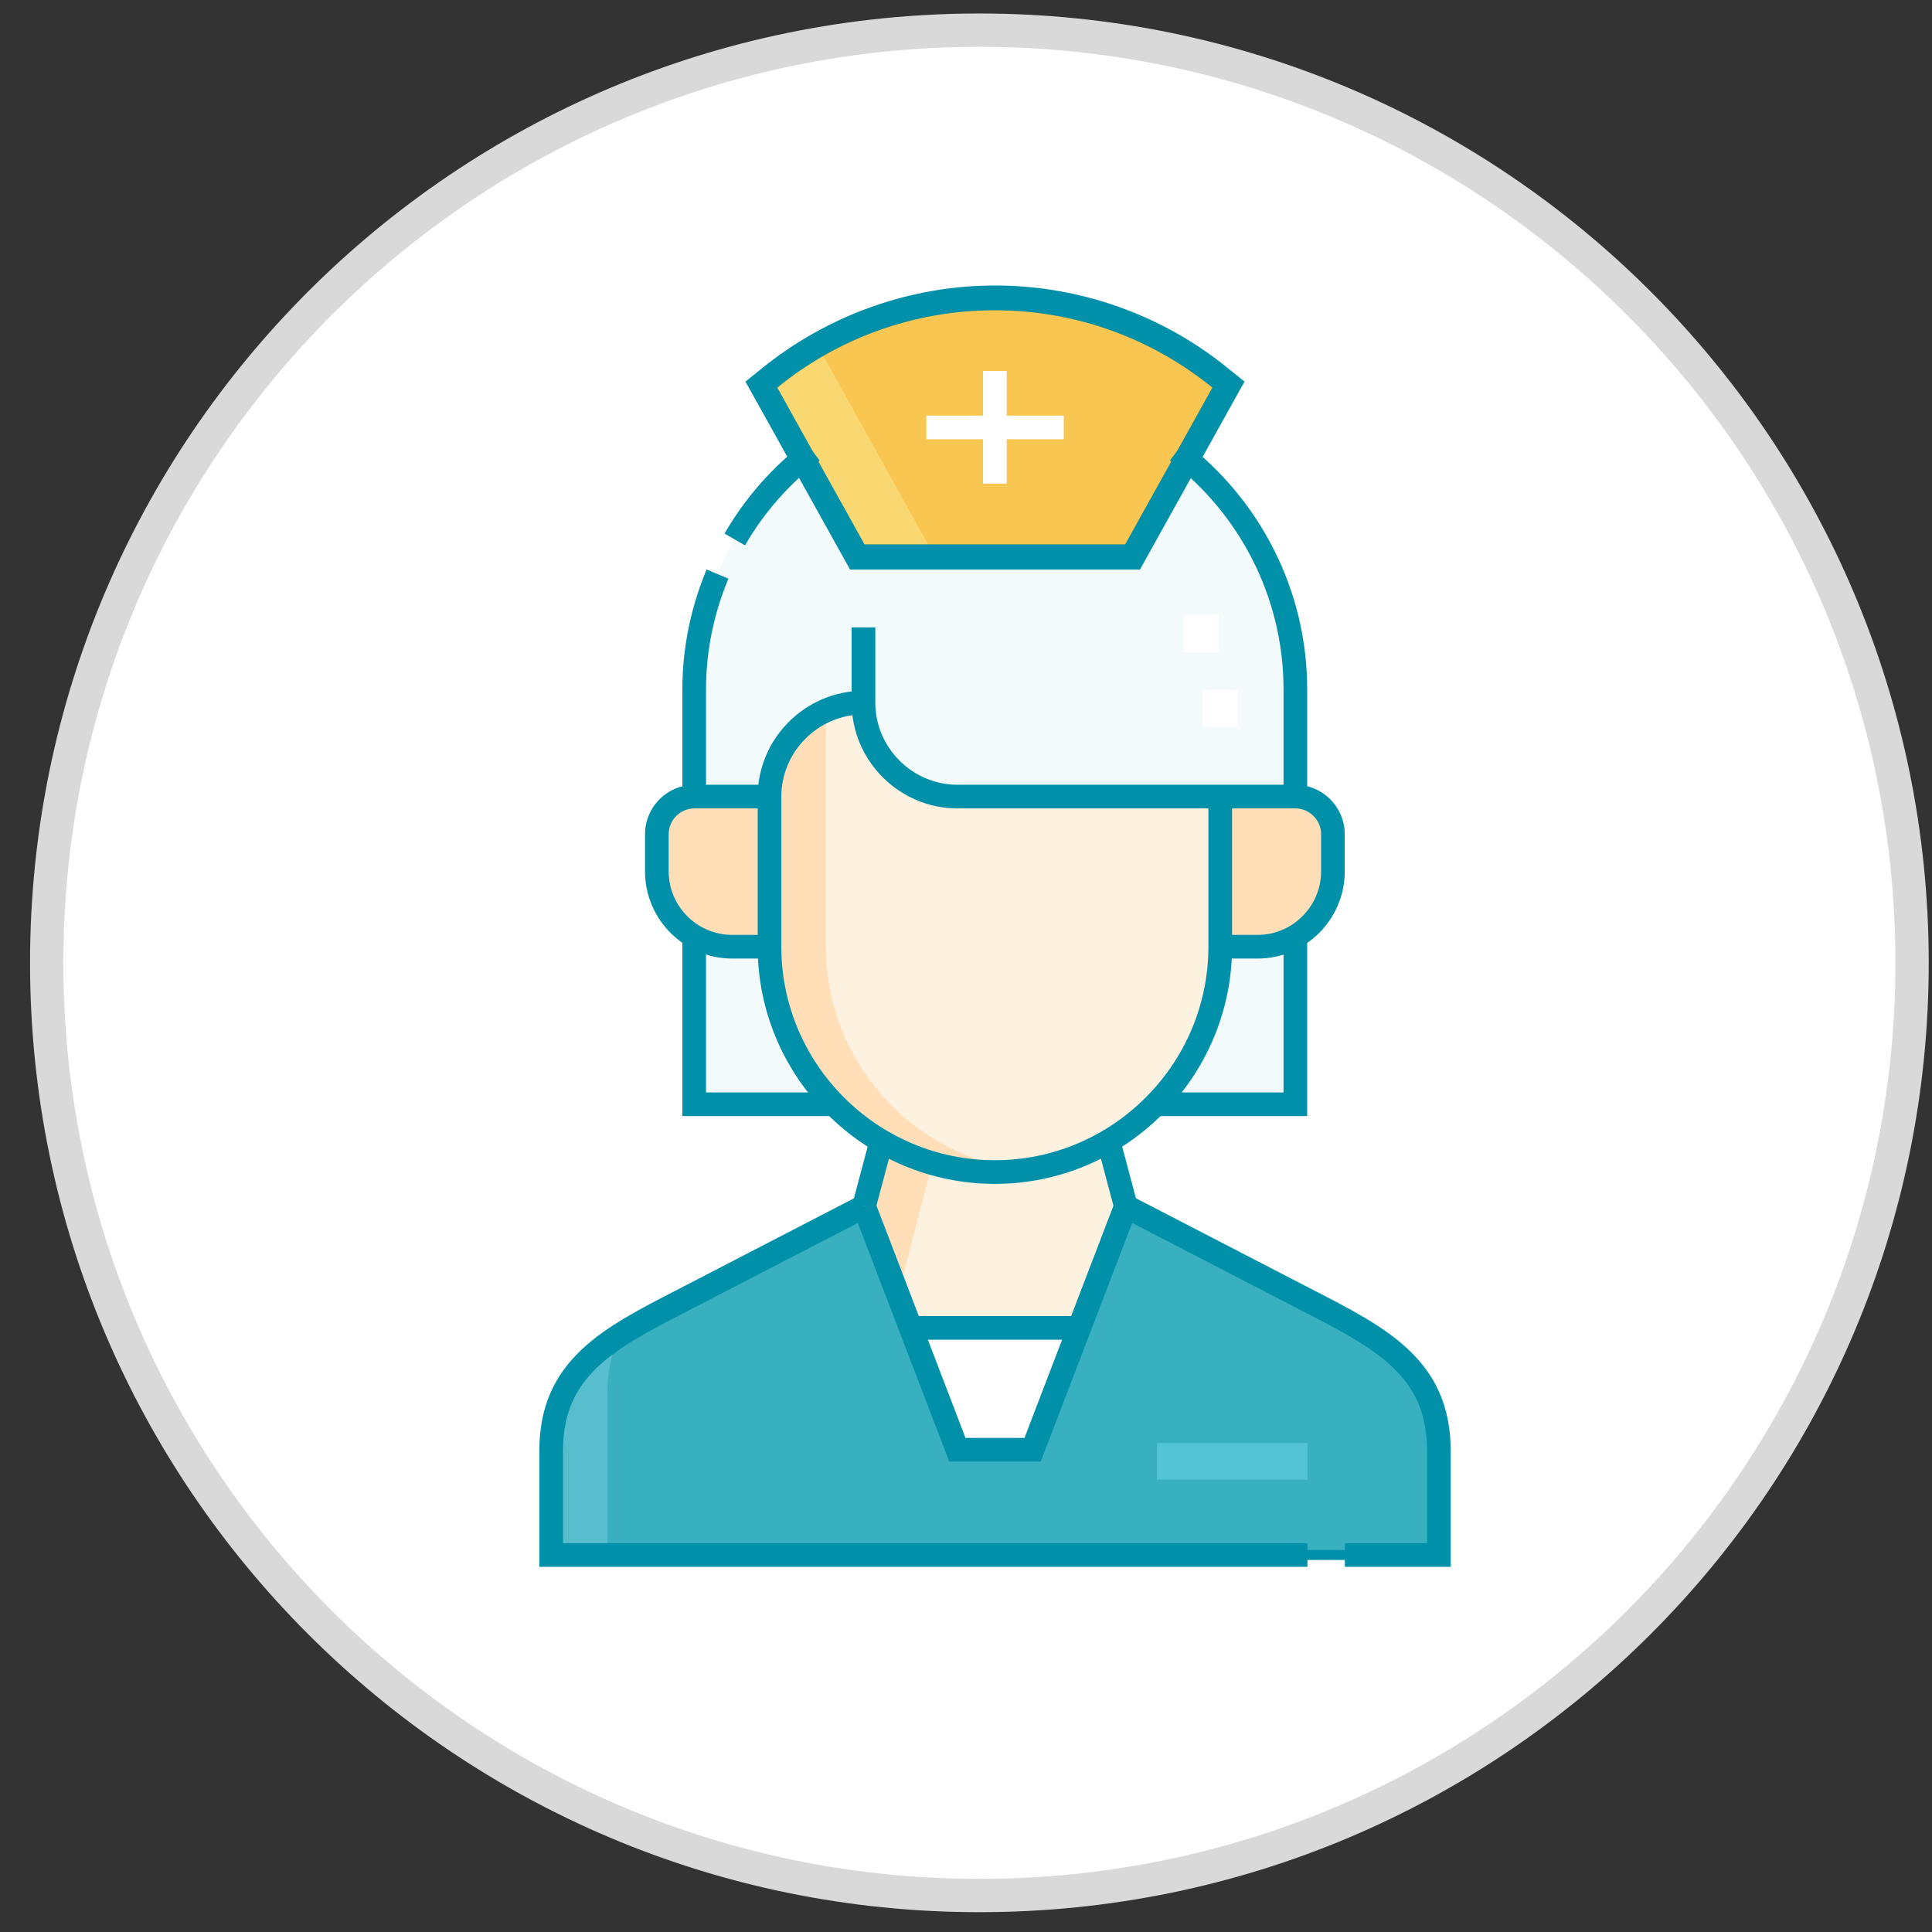 <svg width="58" height="58" viewBox="0 0 58 58" fill="none" xmlns="http://www.w3.org/2000/svg">
<rect x="0" y="0" width="58" height="58" fill="#333333" stroke="none"/>
<path d="M57.402 28.905C57.402 13.441 44.866 0.905 29.402 0.905C13.938 0.905 1.402 13.441 1.402 28.905C1.402 44.369 13.938 56.905 29.402 56.905C44.866 56.905 57.402 44.369 57.402 28.905Z" fill="white" stroke="#D9D9D9" stroke-miterlimit="10"/>
<path fill-rule="evenodd" clip-rule="evenodd" d="M25.813 16.577L23.035 11.583L23.184 11.455C25.071 9.918 27.436 9.08 29.854 9.08C32.271 9.08 34.647 9.928 36.523 11.455L36.672 11.583L33.894 16.577H25.792H25.813Z" fill="#F9C751"/>
<path d="M29.864 9.314C32.335 9.314 34.604 10.184 36.396 11.636L33.777 16.345H25.951L23.332 11.636C25.114 10.184 27.393 9.314 29.864 9.314ZM29.864 8.848C27.393 8.848 24.965 9.707 23.046 11.276L22.738 11.52L22.929 11.859L25.548 16.567L25.686 16.811H34.063L34.201 16.567L36.821 11.859L37.011 11.52L36.704 11.276C34.774 9.707 32.356 8.848 29.885 8.848H29.864Z" fill="#EEAA21"/>
<path opacity="0.2" fill-rule="evenodd" clip-rule="evenodd" d="M33.777 16.345H25.951L24.392 13.535C22.24 15.189 20.84 17.787 20.84 20.692V23.905H23.099C23.099 22.357 24.371 21.085 25.919 21.085C25.919 22.633 27.192 23.905 28.74 23.905H38.888V20.692C38.888 17.776 37.488 15.178 35.336 13.535L33.777 16.345Z" fill="#C2E6ED"/>
<path fill-rule="evenodd" clip-rule="evenodd" d="M36.628 23.916H28.739C27.191 23.916 25.918 22.643 25.918 21.095C24.37 21.095 23.098 22.368 23.098 23.916V28.423C23.098 32.155 26.162 35.188 29.863 35.188C33.564 35.188 36.628 32.155 36.628 28.423V23.916Z" fill="#FDF1E0"/>
<path opacity="0.2" fill-rule="evenodd" clip-rule="evenodd" d="M25.03 33.151C23.831 31.931 23.1 30.256 23.1 28.432H21.976C21.562 28.432 21.18 28.326 20.852 28.124V33.151H25.04H25.03ZM36.63 28.421C36.63 30.256 35.888 31.921 34.7 33.14H38.889V28.114C38.56 28.305 38.168 28.421 37.765 28.421H36.641H36.63Z" fill="#C2E6ED"/>
<path fill-rule="evenodd" clip-rule="evenodd" d="M33.8 36.217L33.281 34.266C32.273 34.86 31.117 35.189 29.877 35.189C28.636 35.189 27.47 34.849 26.473 34.266L25.953 36.217L27.353 39.876H32.411L33.811 36.217H33.8Z" fill="#FDF1E0"/>
<path fill-rule="evenodd" clip-rule="evenodd" d="M32.398 39.865H27.34L28.74 43.523H30.998L32.398 39.865Z" fill="white"/>
<path fill-rule="evenodd" clip-rule="evenodd" d="M28.741 43.522L26.048 36.47C25.995 36.333 25.825 36.269 25.698 36.333L18.88 39.864C17.448 40.606 16.547 42.08 16.547 43.692V46.682H43.205V43.692C43.205 42.08 42.304 40.606 40.873 39.864L34.054 36.333C33.916 36.258 33.757 36.333 33.704 36.47L31.011 43.522H28.752H28.741Z" fill="#39B0C0" stroke="#0090A9" stroke-width="0.3" stroke-miterlimit="10"/>
<path fill-rule="evenodd" clip-rule="evenodd" d="M21.974 28.423H23.098V23.916H20.839C20.224 23.916 19.715 24.425 19.715 25.041V26.165C19.715 26.992 20.171 27.723 20.839 28.116C21.168 28.307 21.56 28.423 21.963 28.423H21.974ZM36.628 23.916V28.423H37.752C38.166 28.423 38.548 28.317 38.876 28.116C39.544 27.723 40 26.992 40 26.165V25.041C40 24.425 39.491 23.916 38.876 23.916H36.618H36.628Z" fill="#FFDEB8"/>
<path opacity="0.4" fill-rule="evenodd" clip-rule="evenodd" d="M18.635 40.054C17.384 40.86 16.535 41.814 16.535 43.542V46.681H18.232V41.846C18.232 41.125 18.38 40.541 18.635 40.054Z" fill="#88D3E1"/>
<path fill-rule="evenodd" clip-rule="evenodd" d="M27.977 34.924C27.437 34.764 26.928 34.542 26.461 34.266L25.941 36.217L26.959 38.868L27.988 34.924H27.977Z" fill="#FFDEB8"/>
<path fill-rule="evenodd" clip-rule="evenodd" d="M24.794 21.328C23.797 21.762 23.098 22.759 23.098 23.915V28.422C23.098 32.154 26.162 35.187 29.863 35.187C30.149 35.187 30.436 35.166 30.711 35.134C27.392 34.71 24.794 31.868 24.794 28.422V21.328Z" fill="#FFDEB8"/>
<path opacity="0.4" fill-rule="evenodd" clip-rule="evenodd" d="M25.952 16.345H27.861L24.722 10.693C24.235 10.969 23.768 11.287 23.344 11.648L25.963 16.356L25.952 16.345Z" fill="#FAF3A2"/>
<path d="M36.066 19.579V18.455M36.628 21.827V20.703" stroke="white" stroke-width="1.06" stroke-miterlimit="22.93"/>
<path d="M23.101 28.421H21.977C20.737 28.421 19.719 27.403 19.719 26.162V25.038C19.719 24.423 20.228 23.914 20.843 23.914H23.101M23.101 28.421V23.914M23.101 28.421C23.101 32.143 26.145 35.186 29.867 35.186C33.589 35.186 36.632 32.143 36.632 28.421M23.101 23.914C23.101 22.366 24.374 21.093 25.922 21.093M25.922 21.093C25.922 22.641 27.195 23.914 28.743 23.914H38.891C39.506 23.914 40.015 24.423 40.015 25.038V26.162C40.015 27.403 38.997 28.421 37.756 28.421H36.632M25.922 21.093V18.834M36.632 28.421V23.914" stroke="#0090A9" stroke-width="0.71" stroke-miterlimit="10"/>
<path d="M26.482 34.17L25.941 36.206M33.799 36.217L33.258 34.181" stroke="#0090A9" stroke-width="0.71" stroke-miterlimit="10"/>
<path d="M33.8 36.216L39.25 39.036C41.456 40.171 43.195 41.062 43.195 43.543V46.682H40.374M39.25 46.682H16.547V43.543C16.547 41.062 18.286 40.171 20.492 39.036L25.942 36.216" stroke="#0090A9" stroke-width="0.71" stroke-miterlimit="10"/>
<path d="M33.799 36.216L31 43.522H28.741L25.941 36.216" stroke="#0090A9" stroke-width="0.71" stroke-miterlimit="10"/>
<path d="M38.888 23.914V20.701C38.888 17.785 37.488 15.187 35.336 13.543M24.392 13.543C23.448 14.264 22.653 15.166 22.059 16.195M21.54 17.234C21.094 18.305 20.84 19.471 20.84 20.701V23.914" stroke="#0090A9" stroke-width="0.71" stroke-miterlimit="10"/>
<path d="M20.84 28.125V33.151H25.029" stroke="#0090A9" stroke-width="0.71" stroke-miterlimit="10"/>
<path d="M38.888 28.125V33.151H34.699" stroke="#0090A9" stroke-width="0.71" stroke-miterlimit="10"/>
<path d="M27.344 39.864H32.402" stroke="#0090A9" stroke-width="0.71" stroke-miterlimit="10"/>
<path d="M29.865 9.314C32.336 9.314 34.605 10.183 36.398 11.636L33.778 16.344H25.953L23.333 11.636C25.115 10.183 27.395 9.314 29.865 9.314ZM29.865 8.571C27.331 8.571 24.839 9.462 22.867 11.063L22.379 11.456L22.686 12.007L25.306 16.715L25.518 17.097H34.224L34.436 16.715L37.055 12.007L37.362 11.456L36.875 11.063C34.902 9.451 32.41 8.571 29.876 8.571H29.865Z" fill="#0090A9"/>
<path d="M29.867 14.52V11.137" stroke="white" stroke-width="0.71" stroke-miterlimit="10"/>
<path d="M31.934 12.832H27.809" stroke="white" stroke-width="0.71" stroke-miterlimit="10"/>
<path d="M34.734 43.87H39.252" stroke="#52C4D4" stroke-width="1.1" stroke-miterlimit="10"/>
</svg>
